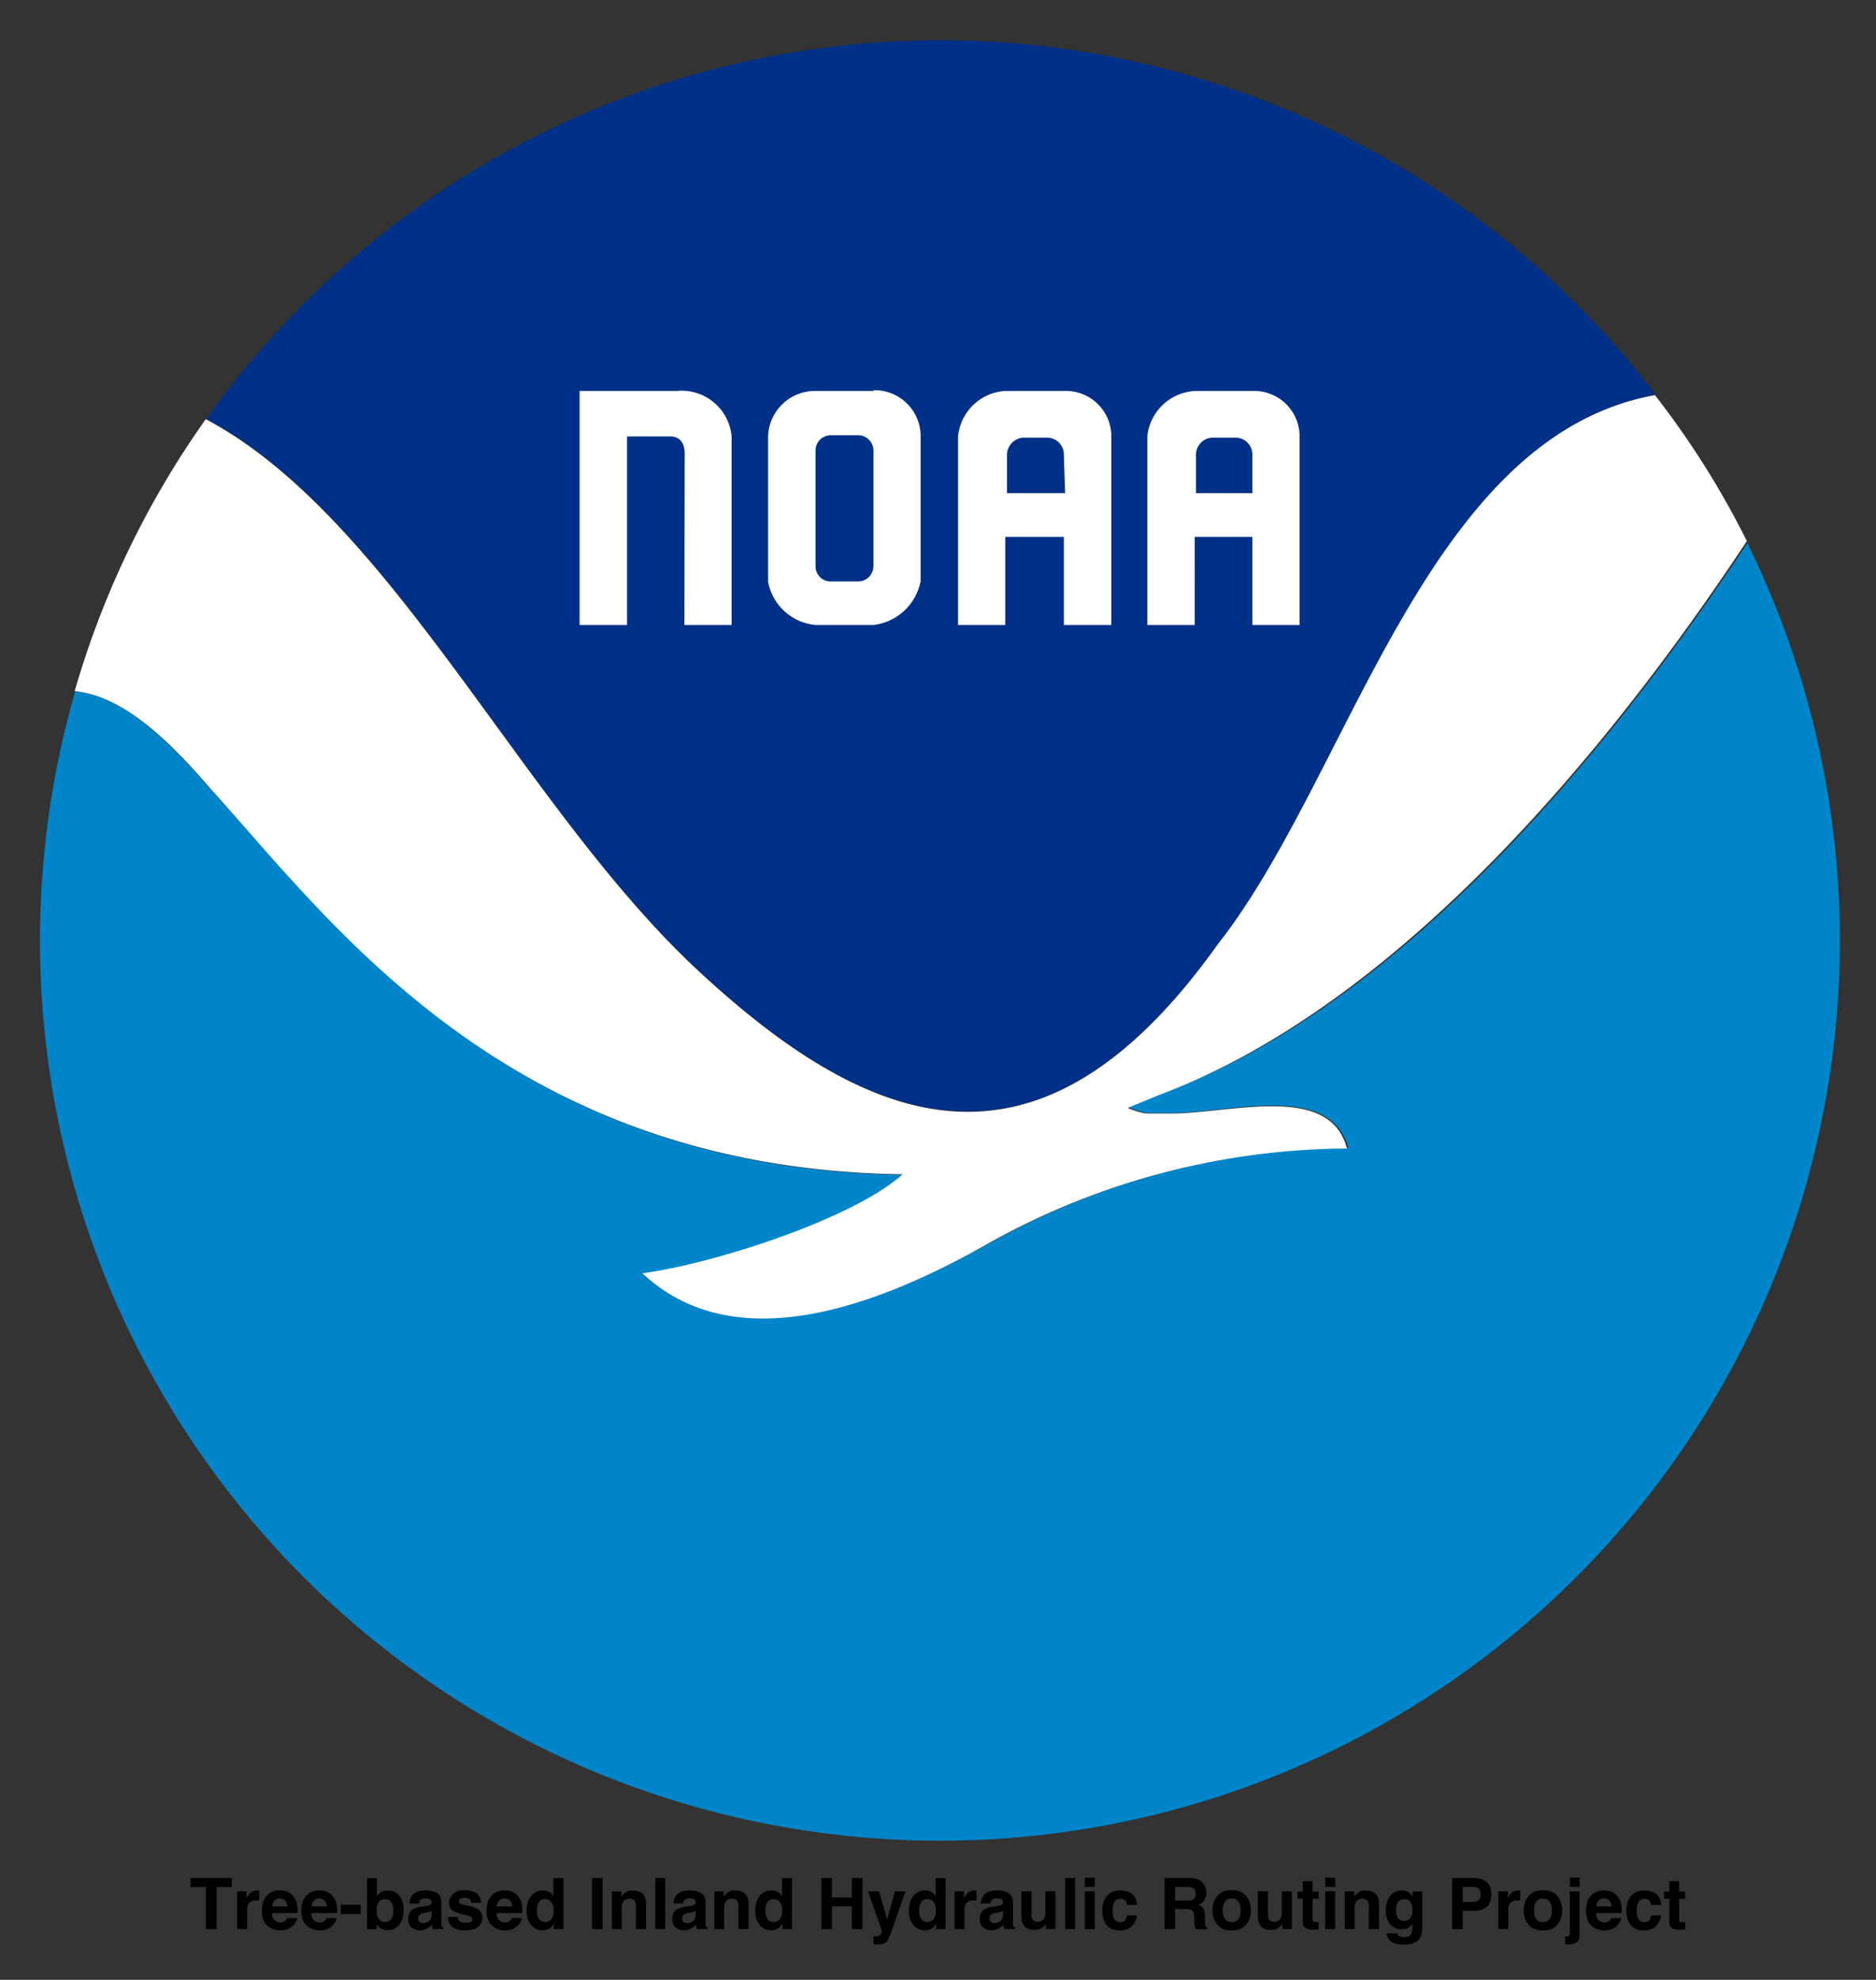 <svg xmlns="http://www.w3.org/2000/svg" role="img" viewBox="-1.69 -1.69 77.13 81.38"><rect x="-1.69" y="-1.69" width="77.13" height="81.38" fill="#333333" stroke="none"/><title>Tree-based Inland Hydraulic Routing Project logo</title><defs><style>.cls-2{fill:#fff}</style></defs><g id="Digital_Logo" data-name="Digital Logo"><g id="For_Print" data-name="For Print"><path id="Water" fill="#0085ca" d="M70.17 20.61c-5.27 7.93-14 19-24.19 22.69l-1.26.53a2.86 2.86 0 0 0 .77.23h1.2c2.58-.1 6.3-1.19 7.06 1.43A30.55 30.55 0 0 0 39 49.41c-4.61 2.53-10.45 4.81-14.27 1.26 3.06-.41 8.71-2.26 10.7-4.07C19.25 46.38 12.06 36.3 7 30.79c-1.82-2.11-3.69-3.88-5.6-4.06a37 37 0 1 0 68.74-6.12z"/><path id="Bird" d="M7 30.77c5 5.51 12.22 15.58 28.42 15.81-2 1.8-7.64 3.65-10.7 4.07C28.53 54.22 34.41 52 39 49.39a30.46 30.46 0 0 1 14.69-3.87C53 42.9 49.23 44 46.65 44.08h-1.2a2.63 2.63 0 0 1-.77-.23l1.26-.52c10.16-3.79 18.91-14.79 24.19-22.78a35.57 35.57 0 0 0-3.78-6c-9.52 1.74-12.6 15.68-18 22.59-7.16 10.08-14 7.85-21.27 1.13S14.44 19.61 6.77 15.54a37.06 37.06 0 0 0-5.39 11.18c1.96.19 3.83 1.96 5.62 4.05z" class="cls-2"/><path id="Sky" fill="#003087" d="M27.1 38.26c7.22 6.72 14.11 8.92 21.28-1.14 5.45-6.91 8.5-20.85 18-22.59a37 37 0 0 0-59.58 1c7.69 4.08 13.08 16.12 20.3 22.73z"/><path id="Wordmark" d="M26.45 24h1.94v-7.75a2.06 2.06 0 0 0-2.25-1.87h-4V24h1.95v-7.75h1.78c.38 0 .59.26.59.7zm11.25 0v-7.75a2.07 2.07 0 0 1 1.94-1.87h2.41A1.87 1.87 0 0 1 44 16.17V24h-1.95v-3.62h-2.41V24zm4.35-7a.69.69 0 0 0-.68-.7h-1a.72.72 0 0 0-.66.7v1.58h2.39zm3.43 7v-7.75a2.08 2.08 0 0 1 2-1.87h2.32a1.87 1.87 0 0 1 1.94 1.79V24H49.8v-3.62h-2.37V24zm4.32-7a.69.69 0 0 0-.68-.7h-1a.71.71 0 0 0-.64.7v1.58h2.32zm-15.58-2.62h-2.38a1.93 1.93 0 0 0-1.95 1.85v6A2.19 2.19 0 0 0 31.84 24h2.38a2.24 2.24 0 0 0 1.94-1.8v-6a1.89 1.89 0 0 0-1.93-1.85zm0 7.2a.63.63 0 0 1-.63.63h-1.11a.62.62 0 0 1-.64-.62v-4.76a.63.63 0 0 1 .63-.63h1.11a.63.63 0 0 1 .64.61v4.77z" class="cls-2"/></g></g><path d="M7.843 75.507H6.143v.372h.631v1.727h.441V75.878h.628zm1.085.51c-.005-0-.011-0-.019-0-.121 0-.22.032-.296.095-.047.038-.101.109-.164.212v-.271h-.387v1.552h.409v-.742c0-.125.016-.217.047-.277.056-.106.166-.159.329-.159.013 0 .029 0.0.049.001a1.354 1.354 0 0 1 .068.006v-.416c-.018-.001-.03-.002-.035-.002zm.667.418c.051-.059.124-.088.218-.088.087 0 .159.028.217.083.059.055.091.137.098.244h-.631c.013-.101.046-.18.098-.239zm.567-.35c-.104-.048-.22-.072-.349-.072-.217 0-.394.072-.53.215-.136.143-.205.35-.205.618 0 .287.076.494.226.621.151.127.325.191.522.191.239 0 .425-.076.558-.226.085-.095.133-.189.144-.281h-.414c-.022.046-.047.081-.076.107-.052.047-.12.071-.203.071-.079 0-.146-.019-.203-.059-.092-.062-.141-.172-.147-.327h1.062c.002-.134-.002-.237-.013-.308-.018-.121-.058-.228-.118-.32-.067-.104-.153-.181-.256-.229zm-.32-.072zm1.375.423c.052-.059.125-.088.219-.088.086 0 .159.028.217.083.058.055.091.137.098.244h-.631c.013-.101.046-.18.098-.239zm.567-.35c-.104-.048-.22-.072-.349-.072-.217 0-.394.072-.531.215-.136.143-.204.35-.204.618 0 .287.075.494.226.621.151.127.325.191.522.191.239 0 .425-.076.558-.226.085-.095.133-.189.144-.281h-.414c-.022.046-.047.081-.075.107-.052.047-.12.071-.204.071-.079 0-.146-.019-.202-.059-.092-.062-.141-.172-.147-.327h1.062c.002-.134-.002-.237-.013-.308-.018-.121-.058-.228-.118-.32-.068-.104-.153-.181-.256-.229zm-.32-.072zm.859.588v.384h.817v-.384zm2.411-.36c-.115-.147-.275-.221-.479-.221-.113 0-.206.023-.279.071-.062.038-.118.093-.169.165v-.746h-.404v2.096h.397v-.195c.054.076.104.129.151.159.078.051.181.077.309.077.204 0 .363-.079.477-.238.114-.158.171-.358.171-.599 0-.232-.058-.422-.173-.569zm-.34.945c-.058.085-.139.127-.243.127-.121 0-.21-.044-.269-.131-.059-.087-.088-.197-.088-.33 0-.113.015-.205.043-.276.055-.134.156-.201.303-.201.145 0 .245.068.299.205.028.072.043.164.043.273 0 .138-.029.249-.087.333zm1.659-.335v.151c-.003.136-.041.229-.115.28-.074.051-.154.077-.241.077-.055 0-.102-.015-.14-.046-.038-.031-.058-.081-.058-.15 0-.078.032-.135.094-.173.037-.022.098-.04.184-.055l.091-.017c.045-.009.081-.018.107-.028.026-.01.052-.023.078-.039zm-.246-.19l-.138.017c-.157.02-.275.053-.356.1-.147.085-.221.224-.221.414 0 .147.046.261.137.341.092.08.208.12.348.12.11 0 .209-.025.296-.076.073-.043.138-.094.194-.155.003.035.006.066.011.094.005.028.013.057.026.088h.441v-.06c-.026-.012-.047-.028-.06-.047-.013-.019-.021-.055-.024-.108a6.272 6.272 0 0 1-.003-.179v-.712c0-.187-.066-.314-.198-.382-.132-.067-.283-.101-.453-.101-.261 0-.445.068-.552.205-.067.087-.105.199-.114.335h.392c.009-.06.028-.107.057-.142.04-.048.108-.071.204-.071.085 0 .15.012.194.036.044.024.066.068.066.132 0 .052-.029.09-.087.115-.032.015-.086.026-.161.036zm.021-.649zM17.135 77.11h-.411c0 .159.058.29.174.394.116.103.296.154.54.154.239 0 .416-.049.531-.146.114-.097.172-.223.172-.377 0-.117-.04-.214-.12-.292-.081-.077-.202-.134-.363-.172-.242-.053-.383-.091-.423-.113-.04-.021-.06-.055-.06-.101 0-.037.019-.07.056-.097.038-.027.1-.041.189-.041.107 0 .183.027.228.082.024.03.038.072.044.124h.406c-.018-.19-.088-.323-.21-.401-.122-.077-.28-.116-.473-.116-.204 0-.362.051-.475.155-.112.103-.168.226-.168.369 0 .121.036.215.108.279.072.066.196.12.371.164.244.058.385.099.423.123.038.024.057.058.057.104 0 .047-.023.083-.07.107-.047.024-.11.036-.19.036-.136 0-.229-.027-.279-.081-.029-.03-.047-.081-.055-.153zm.31-1.098zm1.389.423c.051-.059.124-.088.218-.088.086 0 .159.028.217.083.058.055.091.137.098.244h-.631c.013-.101.046-.18.098-.239zm.567-.35c-.104-.048-.22-.072-.349-.072-.217 0-.394.072-.53.215-.136.143-.205.35-.205.618 0 .287.075.494.226.621.151.127.325.191.522.191.239 0 .425-.076.558-.226.085-.095.134-.189.144-.281h-.414c-.022.046-.047.081-.076.107-.052.047-.12.071-.204.071-.079 0-.146-.019-.202-.059-.092-.062-.141-.172-.147-.327h1.062c.002-.134-.002-.237-.013-.308-.018-.121-.058-.228-.118-.32-.067-.104-.153-.181-.256-.229zm-.32-.072zm1.804.066c-.073-.041-.157-.062-.251-.062-.204 0-.367.076-.489.228-.122.152-.183.36-.183.625 0 .23.062.418.185.565.124.147.277.22.458.22.11 0 .202-.021.276-.063.074-.042.14-.109.198-.201v.215h.394v-2.096h-.411v.74c-.045-.073-.105-.13-.178-.171zm.1 1.106c-.06.085-.147.128-.262.128-.115 0-.2-.043-.257-.129-.056-.086-.085-.2-.085-.344 0-.133.028-.244.083-.334.055-.089.143-.134.261-.134.078 0 .146.025.205.074.096.081.144.217.144.407 0 .136-.03.247-.089.332zm2.103.421v-2.099h-.435v2.099zm-.217-2.14zm1.847.677c-.102-.084-.233-.126-.394-.126-.128 0-.234.031-.318.094-.047.035-.096.092-.148.172v-.226h-.391v1.549h.404v-.84c0-.096.013-.175.04-.237.051-.117.145-.175.283-.175.112 0 .188.04.228.119.022.044.032.107.032.188v.944h.416v-1.045c0-.195-.051-.334-.153-.418zm-.543-.13zm1.485 1.593v-2.099h-.406v2.099zm1.251-.755v.151c-.003.136-.041.229-.115.28-.074.051-.154.077-.241.077-.055 0-.102-.015-.14-.046-.038-.031-.058-.081-.058-.15 0-.078.032-.135.094-.173.037-.022.098-.04.184-.055l.091-.017c.045-.009.081-.018.107-.028a.438.438 0 0 0 .078-.039zm-.246-.19l-.138.017c-.157.02-.275.053-.356.1-.147.085-.221.224-.221.414 0 .147.046.261.137.341.092.08.208.12.348.12.11 0 .209-.025.296-.076.073-.043.138-.094.194-.155.003.035.006.066.011.094.005.028.013.057.026.088h.441v-.06c-.026-.012-.047-.028-.06-.047-.013-.019-.021-.055-.024-.108a6.272 6.272 0 0 1-.003-.179v-.712c0-.187-.066-.314-.198-.382-.132-.067-.283-.101-.453-.101-.261 0-.445.068-.552.205-.067.087-.105.199-.114.335h.392c.009-.06.028-.107.057-.142.04-.048.108-.071.204-.071.085 0 .15.012.194.036.044.024.066.068.066.132 0 .052-.029.09-.087.115-.032.015-.086.026-.161.036zm.021-.649zm2.245.13c-.102-.084-.233-.126-.394-.126-.128 0-.234.031-.318.094-.047.035-.096.092-.148.172v-.226h-.392v1.549h.405v-.84c0-.096.013-.175.04-.237.051-.117.146-.175.283-.175.112 0 .188.04.228.119.022.044.033.107.033.188v.944h.416v-1.045c0-.195-.051-.334-.153-.418zm-.543-.13zm1.893.066c-.073-.041-.156-.062-.25-.062-.204 0-.367.076-.489.228-.122.152-.183.36-.183.625 0 .23.062.418.186.565.124.147.277.22.458.22.11 0 .203-.021.276-.063.074-.042.14-.109.198-.201v.215h.394v-2.096h-.411v.74c-.046-.073-.105-.13-.178-.171zm.1 1.106c-.06.085-.147.128-.262.128-.115 0-.2-.043-.257-.129-.056-.086-.085-.2-.085-.344 0-.133.028-.244.083-.334.055-.089.143-.134.261-.134.078 0 .146.025.205.074.096.081.144.217.144.407 0 .136-.03.247-.089.332zm1.699.421h.434v-.937h.82v.937h.436v-2.099h-.436v.8h-.82v-.8h-.434zm2.138.298v.324c.044.003.077.005.098.005a4.589 4.589 0 0 0 .087.001c.179 0 .299-.036.359-.106.06-.071.141-.254.243-.548l.533-1.526h-.431l-.32 1.145-.339-1.145h-.451l.569 1.62c.004.011-.004.043-.025.094-.02.051-.042.085-.066.101-.025.017-.055.028-.091.032-.036.005-.074.006-.114.004zm.55-1.891zm1.833.066c-.073-.041-.157-.062-.251-.062-.204 0-.367.076-.489.228-.122.152-.183.36-.183.625 0 .23.062.418.185.565.124.147.277.22.458.22.11 0 .202-.021.276-.063.074-.042.14-.109.198-.201v.215h.394v-2.096h-.411v.74c-.045-.073-.105-.13-.178-.171zm.1 1.106c-.06.085-.147.128-.262.128-.115 0-.2-.043-.257-.129-.056-.086-.085-.2-.085-.344 0-.133.028-.244.083-.334.055-.089.143-.134.261-.134.078 0 .146.025.205.074.096.081.144.217.144.407 0 .136-.03.247-.089.332zm1.72-1.167c-.005-0-.011-0-.019-0-.121 0-.22.032-.296.095-.047.038-.101.109-.164.212v-.271h-.387v1.552h.409v-.742c0-.125.016-.217.047-.277.056-.106.166-.159.329-.159.013 0 .029 0.0.049.001a1.407 1.407 0 0 1 .068.006v-.416c-.018-.001-.03-.002-.035-.002zm1.129.834v.151c-.003.136-.041.229-.115.28-.074.051-.154.077-.241.077-.055 0-.102-.015-.141-.046-.038-.031-.058-.081-.058-.15 0-.078.031-.135.094-.173.037-.022.098-.04.184-.055l.091-.017c.045-.009.081-.018.107-.028a.467.467 0 0 0 .078-.039zm-.247-.19l-.138.017c-.156.02-.275.053-.356.1-.147.085-.22.224-.22.414 0 .147.046.261.137.341.092.08.208.12.348.12.11 0 .209-.025.296-.076a.838.838 0 0 0 .194-.155c.003.035.006.066.011.094.005.028.013.057.026.088h.441v-.06c-.027-.012-.047-.028-.06-.047-.013-.019-.021-.055-.024-.108a6.272 6.272 0 0 1-.003-.179v-.712c0-.187-.066-.314-.198-.382-.132-.067-.283-.101-.453-.101-.261 0-.445.068-.552.205-.068.087-.105.199-.114.335h.391c.01-.06.029-.107.057-.142.04-.048.108-.071.204-.071.085 0 .15.012.194.036.044.024.066.068.066.132 0 .052-.029.09-.087.115-.032.015-.086.026-.161.036zm.021-.649zm1.395.041h-.416v.936c0 .177.022.312.067.403.08.165.234.248.464.248.08 0 .149-.011.209-.032.06-.021.121-.06.185-.117.021-.018.039-.039.054-.063.015-.023.025-.038.028-.043v.219h.394v-1.552h-.411v.844c0 .1-.013.18-.04.241-.051.112-.146.168-.285.168-.108 0-.181-.039-.218-.118-.021-.045-.032-.111-.032-.199zm.285-.041zm1.506 1.593v-2.099h-.406v2.099zm.813-1.737v-.375h-.411v.375zm-.411.185v1.552h.411v-1.552zm1.731.557h.416c-.023-.221-.096-.375-.22-.463-.124-.087-.283-.131-.478-.131-.228 0-.408.074-.538.222-.13.148-.195.356-.195.622 0 .237.059.429.177.577.117.148.301.222.551.222.25 0 .438-.089.565-.266.08-.11.124-.227.134-.35h-.415c-.009.082-.032.148-.072.2-.04.051-.107.077-.202.077-.134 0-.225-.065-.273-.194-.027-.069-.04-.161-.04-.275 0-.119.013-.215.04-.288.05-.136.144-.204.281-.204.096 0 .166.031.212.094.032.047.051.099.059.157zm-.275-.598zm2.251-.141h.51c.095 0 .166.013.213.037.085.043.127.129.127.256 0 .118-.044.196-.131.237-.049.023-.124.034-.222.034h-.497zm.94-.31c-.079-.033-.192-.051-.339-.054H46.191v2.099h.428v-.823h.453c.129 0 .217.022.264.067.047.045.072.134.073.268l.003.195c.001.062.007.122.019.181.006.029.015.066.028.113h.483v-.053c-.042-.026-.068-.066-.08-.119-.007-.034-.011-.099-.011-.195v-.141c0-.147-.02-.256-.06-.328-.041-.072-.109-.127-.206-.166.116-.04.199-.108.249-.204.05-.096.075-.194.075-.294 0-.083-.013-.156-.04-.221a.653.653 0 0 0-.108-.177c-.055-.065-.122-.113-.202-.147zm1.664 1.632c-.064.084-.155.127-.273.127-.119 0-.21-.043-.274-.127-.064-.085-.096-.205-.096-.36 0-.156.032-.275.096-.36.064-.084.155-.126.274-.126.119 0 .21.042.273.126.064.084.096.204.096.36 0 .156-.032.276-.096.36zm.325.224c.131-.162.196-.356.196-.584 0-.224-.066-.418-.196-.582-.131-.164-.33-.246-.597-.246-.267 0-.466.082-.597.246-.131.164-.196.358-.196.582 0 .228.065.423.196.584.131.162.33.243.597.243.266 0 .465-.081.597-.243zm-.597-1.405zm1.488.041h-.416v.936c0 .177.022.312.067.403.08.165.234.248.464.248.08 0 .149-.011.209-.032.06-.021.121-.06.185-.117.021-.018.039-.039.054-.063.015-.023.025-.038.029-.043v.219h.394v-1.552h-.411v.844c0 .1-.013.18-.04.241-.051.112-.146.168-.285.168-.108 0-.181-.039-.218-.118-.021-.045-.031-.111-.031-.199zm.285-.041zm.932.345h.217v.955c0 .097.023.168.068.215.07.073.201.106.393.1l.192-.007v-.303a.672.672 0 0 1-.041.002c-.014 0-.027.001-.039.001-.083 0-.132-.008-.148-.024-.016-.015-.024-.055-.024-.119v-.82h.252v-.289h-.252V75.635h-.401v.433h-.217zm1.548-.488v-.375h-.411v.375zm-.411.185v1.552h.411v-1.552zm2.058.089c-.102-.084-.233-.126-.394-.126-.128 0-.234.031-.318.094-.047.035-.096.092-.148.172v-.226h-.392v1.549h.405v-.84c0-.096.013-.175.04-.237.051-.117.146-.175.283-.175.112 0 .188.04.228.119.022.044.033.107.033.188v.944h.416v-1.045c0-.195-.051-.334-.153-.418zm-.543-.13zm1.978 1.153c-.066.072-.146.107-.241.107-.143 0-.241-.065-.296-.196-.03-.07-.045-.15-.045-.241 0-.104.014-.192.043-.263.054-.134.153-.201.295-.201.104 0 .188.038.25.115.062.077.093.189.093.336 0 .156-.032.271-.098.342zm-.138-1.113c-.058-.024-.126-.036-.204-.036-.211 0-.373.079-.488.236-.115.157-.172.351-.172.582 0 .239.06.428.179.569.119.14.278.21.477.21.129 0 .234-.031.315-.093.045-.033.087-.083.126-.149v.1c0 .148-.016.254-.049.316-.049.098-.147.147-.293.147-.103 0-.177-.019-.221-.055-.026-.021-.044-.055-.055-.102h-.441c.013.155.083.271.208.349.126.078.287.117.486.117.328 0 .551-.087.667-.262.067-.102.101-.252.101-.453v-1.472h-.394v.224c-.061-.109-.14-.184-.239-.225zm-.074-.04zm3.025-.071c.058.047.086.124.086.234 0 .109-.029.189-.086.239-.058.05-.138.075-.241.075h-.409v-.618h.409c.103 0 .184.023.241.07zm.333.756c.125-.102.188-.277.188-.525 0-.227-.063-.394-.188-.503-.126-.108-.293-.162-.504-.162h-.914v2.099h.436v-.755h.446c.233 0 .411-.051.537-.154zm1.346-.68c-.005-0-.012-0-.019-0-.121 0-.22.032-.296.095-.047.038-.101.109-.164.212v-.271h-.387v1.552h.409v-.742c0-.125.015-.217.047-.277.056-.106.166-.159.329-.159.012 0 .028 0.0.048.001a1.366 1.366 0 0 1 .068.006v-.416c-.018-.001-.03-.002-.035-.002zm1.242 1.176c-.064.084-.155.127-.273.127-.119 0-.21-.043-.274-.127-.064-.085-.096-.205-.096-.36 0-.156.032-.275.096-.36.064-.084.156-.126.274-.126.119 0 .21.042.273.126.064.084.096.204.096.36 0 .156-.032.276-.096.36zm.325.224c.131-.162.196-.356.196-.584 0-.224-.066-.418-.196-.582-.131-.164-.33-.246-.597-.246-.267 0-.466.082-.597.246-.131.164-.196.358-.196.582 0 .228.065.423.196.584.131.162.33.243.597.243.266 0 .465-.081.597-.243zm-.597-1.405zm1.508-.144v-.375h-.406v.375zm-.601 2.035v.324c.036.001.066.002.09.003.024.001.043.001.055.001.18 0 .301-.038.363-.113.062-.075.093-.191.093-.347v-1.711h-.406v1.704c0 .056-.01.094-.031.113-.02.019-.051.029-.09.029-.008 0-.016 0-.026-0-.01-0-.026-.002-.049-.004zm1.381-1.468c.051-.059.124-.088.218-.088.087 0 .159.028.217.083.058.055.091.137.098.244h-.631c.013-.101.046-.18.098-.239zm.567-.35c-.104-.048-.22-.072-.349-.072-.217 0-.394.072-.53.215-.136.143-.205.35-.205.618 0 .287.075.494.226.621.151.127.325.191.522.191.239 0 .425-.076.558-.226.085-.095.133-.189.144-.281h-.414c-.022.046-.047.081-.076.107-.052.047-.12.071-.204.071-.079 0-.146-.019-.202-.059-.092-.062-.141-.172-.147-.327h1.062c.002-.134-.002-.237-.013-.308-.018-.121-.058-.228-.118-.32-.067-.104-.153-.181-.256-.229zm-.32-.072zm1.908.598h.416c-.023-.221-.096-.375-.22-.463-.124-.087-.283-.131-.478-.131-.228 0-.408.074-.538.222-.13.148-.195.356-.195.622 0 .237.059.429.177.577.117.148.301.222.551.222.25 0 .438-.089.565-.266.08-.11.124-.227.134-.35h-.414c-.009.082-.032.148-.072.2-.04.051-.107.077-.202.077-.134 0-.225-.065-.273-.194-.027-.069-.04-.161-.04-.275 0-.119.013-.215.04-.288.05-.136.144-.204.281-.204.096 0 .166.031.212.094.032.047.051.099.058.157zm-.275-.598zm.81.345h.217v.955c0 .097.023.168.068.215.07.073.201.106.393.1l.192-.007v-.303a.64.64 0 0 1-.041.002c-.014 0-.027.001-.039.001-.083 0-.132-.008-.148-.024-.016-.015-.024-.055-.024-.119v-.82h.252v-.289h-.252V75.635h-.401v.433h-.217z"/></svg>